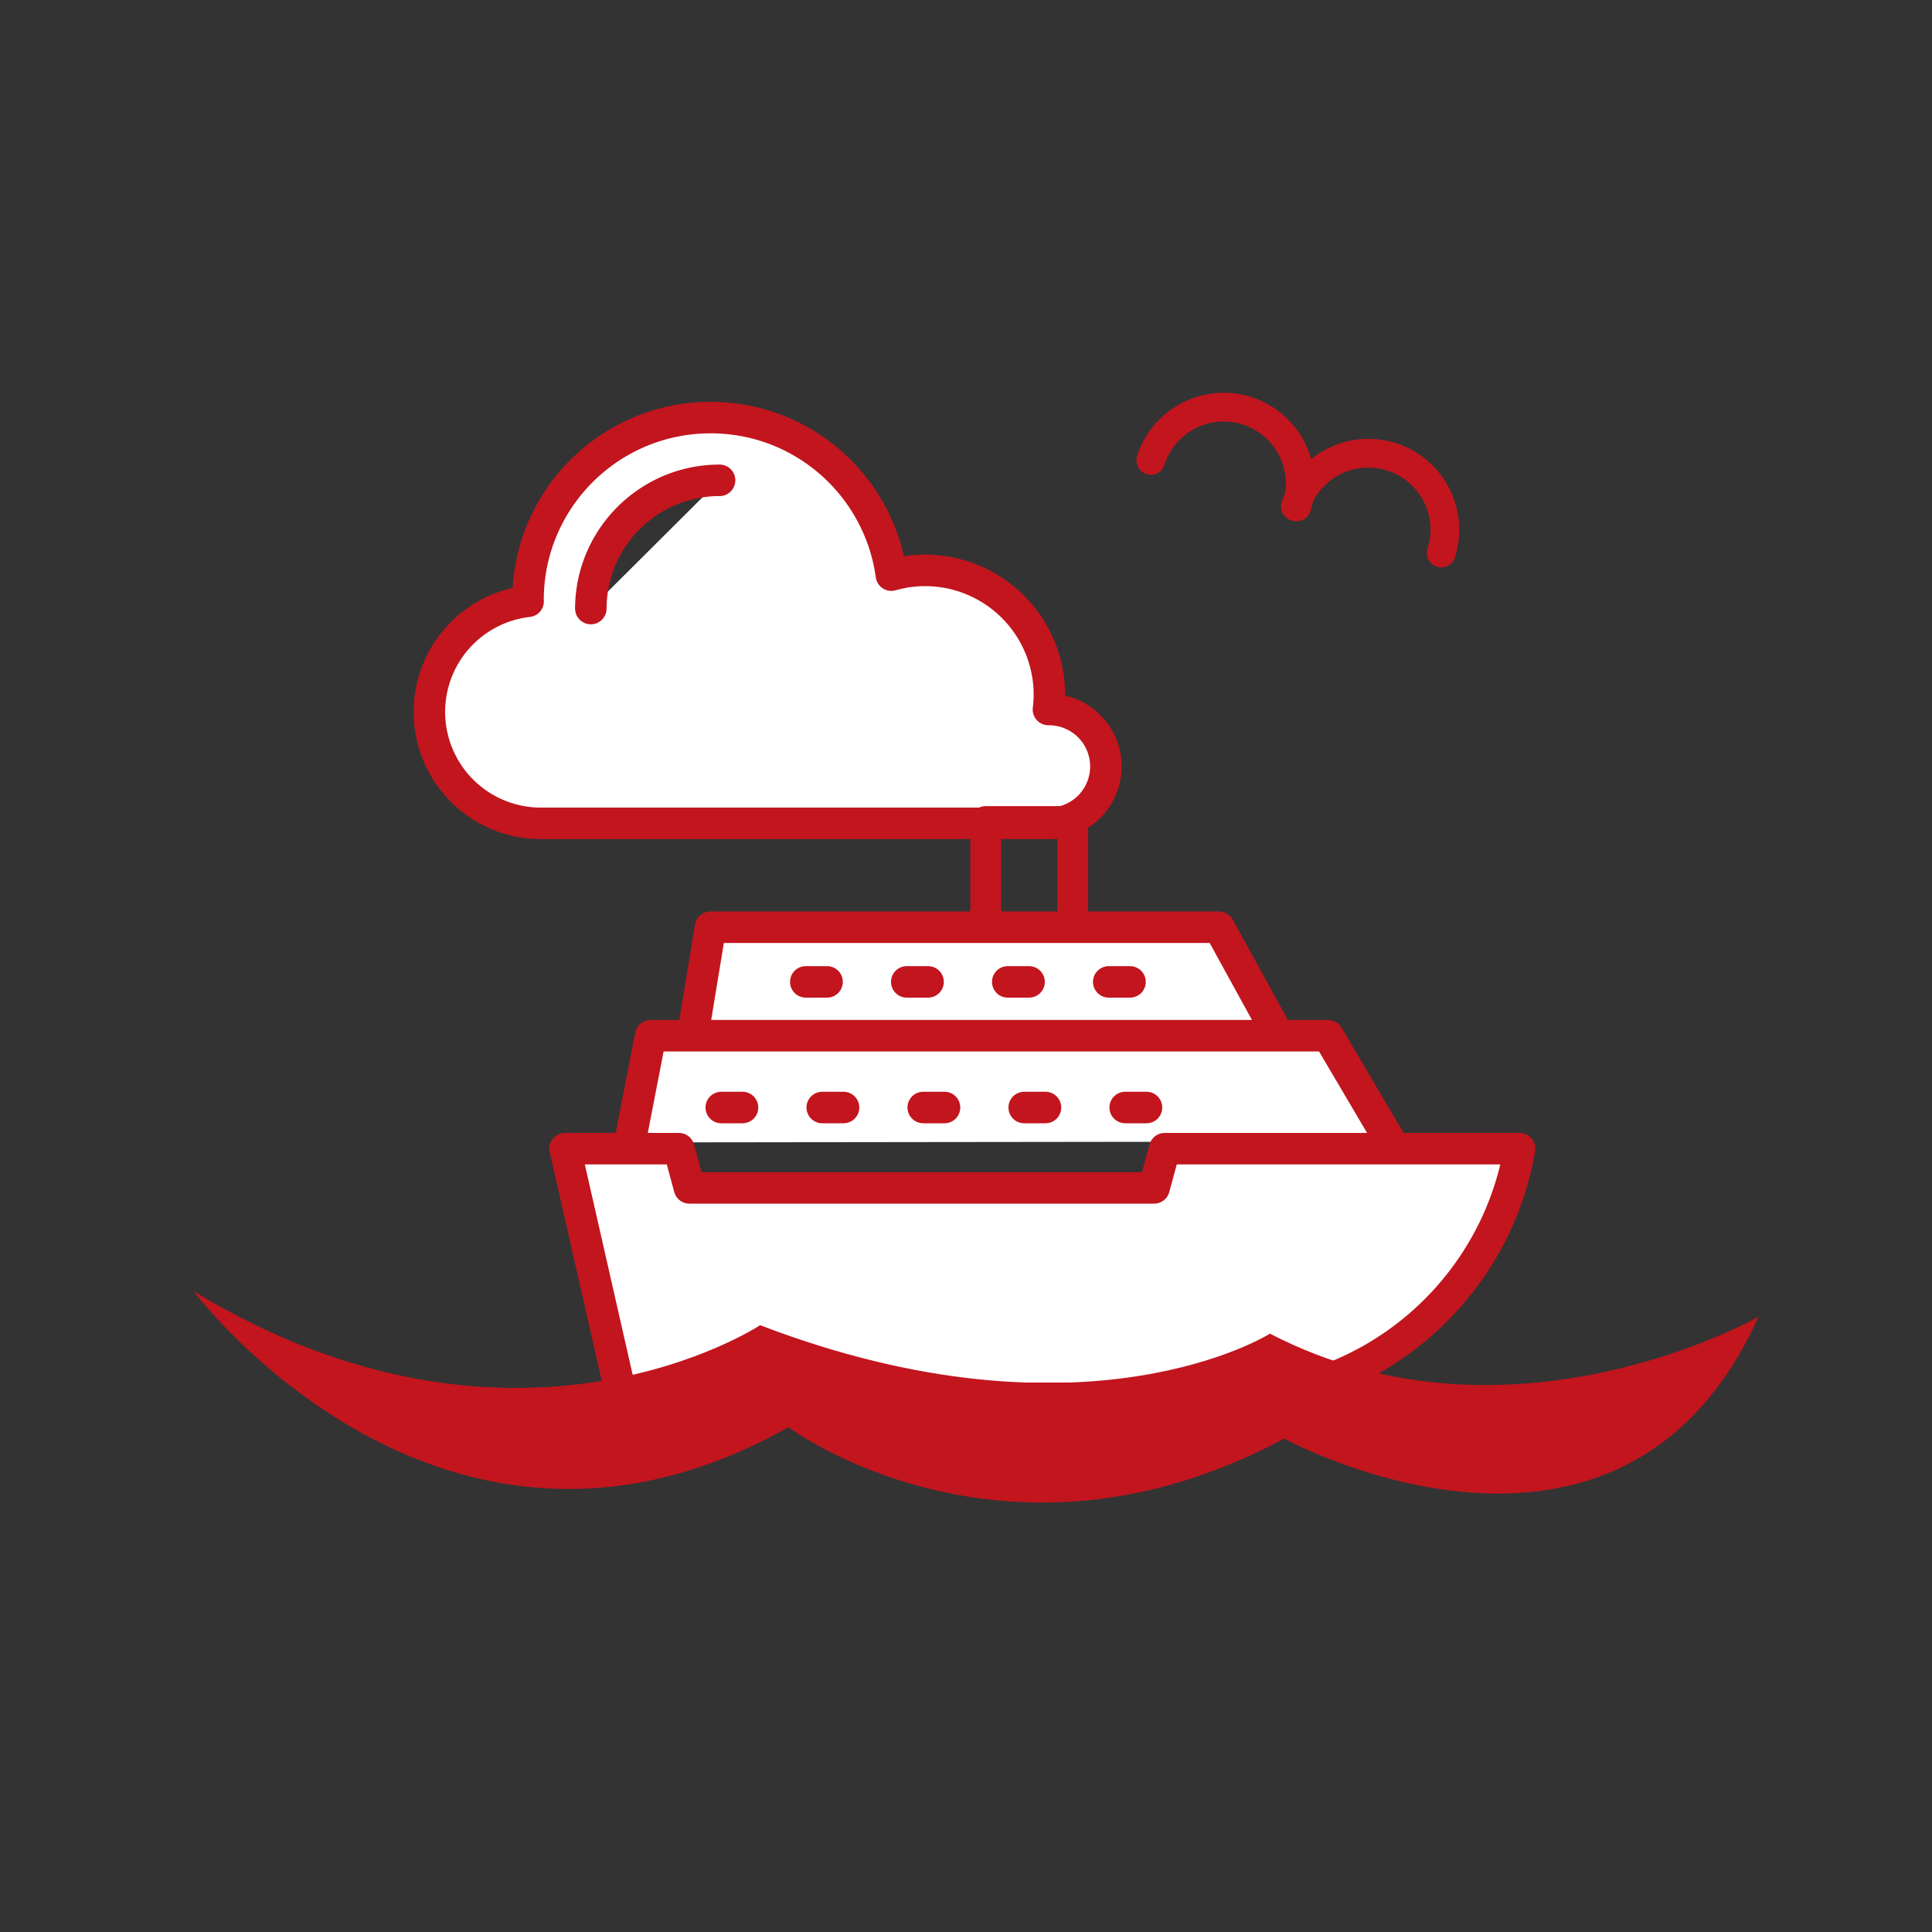 <svg xmlns="http://www.w3.org/2000/svg" width="128.17" height="128.17" viewBox="0 0 128.17 128.17"><rect x="0" y="0" width="128.17" height="128.17" fill="#333333" stroke="none"/><path fill="#FFF" stroke="#C2151E" stroke-width="2.09" stroke-linecap="round" stroke-linejoin="round" stroke-miterlimit="22.926" d="M46.101 67.791l1.033-6.279h33.735l3.51 6.39M41.789 75.789l1.374-7.08h44.94l4.138 7.021M77.268 76.203l-.707 2.604H45.739l-.705-2.604h-7.546l3.767 16.562h39.898c9.863 0 18.051-7.158 19.659-16.562H77.268z"/><path fill="#F9E01D" stroke="#C2151E" stroke-width="2.09" stroke-linecap="round" stroke-linejoin="round" stroke-miterlimit="22.926" d="M47.849 73.473h1.411M54.548 73.473h1.412M61.247 73.473h1.412M67.946 73.473h1.412M74.646 73.473h1.412M53.457 65.139h1.411M60.156 65.139h1.412M66.855 65.139h1.413M73.555 65.139h1.412"/><path fill="#C2151E" d="M12.842 85.658c21.377 12.979 37.584 2.256 37.584 2.256 21.607 8.275 33.824.562 33.824.562 15.97 8.277 32.416-1.125 32.416-1.125-9.161 20.311-31.476 8.088-31.476 8.088-18.558 9.967-32.887-.754-32.887-.754-23.014 12.977-39.461-9.027-39.461-9.027z"/><g fill="#FFF" stroke="#C2151E" stroke-width="2.09" stroke-linecap="round" stroke-linejoin="round" stroke-miterlimit="22.926"><path d="M69.555 47.07a7.55 7.55 0 0 0 .064-.977 8.254 8.254 0 0 0-8.252-8.254c-.774 0-1.524.114-2.232.316-.81-5.906-5.863-10.452-11.991-10.452-6.692 0-12.115 5.42-12.115 12.108 0 .022.006.051.006.079a7.387 7.387 0 0 0-6.549 7.337 7.393 7.393 0 0 0 7.391 7.394H69.12c0-.01.006-.01.006-.016.104.006.209.016.316.016a3.777 3.777 0 1 0 .113-7.551zM39.196 40.372c.016-4.693 3.841-8.507 8.541-8.507"/></g><path fill="none" stroke="#C2151E" stroke-width="2.04" stroke-linecap="round" stroke-linejoin="round" stroke-miterlimit="22.926" d="M65.396 60.91v-6.412h5.768v6.412"/><path fill="none" stroke="#C2151E" stroke-width="1.907" stroke-linecap="round" stroke-linejoin="round" stroke-miterlimit="22.926" d="M85.937 33.604a5.076 5.076 0 0 1 6.38-3.295 5.076 5.076 0 0 1 3.297 6.378"/><path fill="none" stroke="#C2151E" stroke-width="1.907" stroke-linecap="round" stroke-linejoin="round" stroke-miterlimit="22.926" d="M76.344 30.546a5.076 5.076 0 0 1 6.377-3.295 5.084 5.084 0 0 1 3.3 6.382"/></svg>